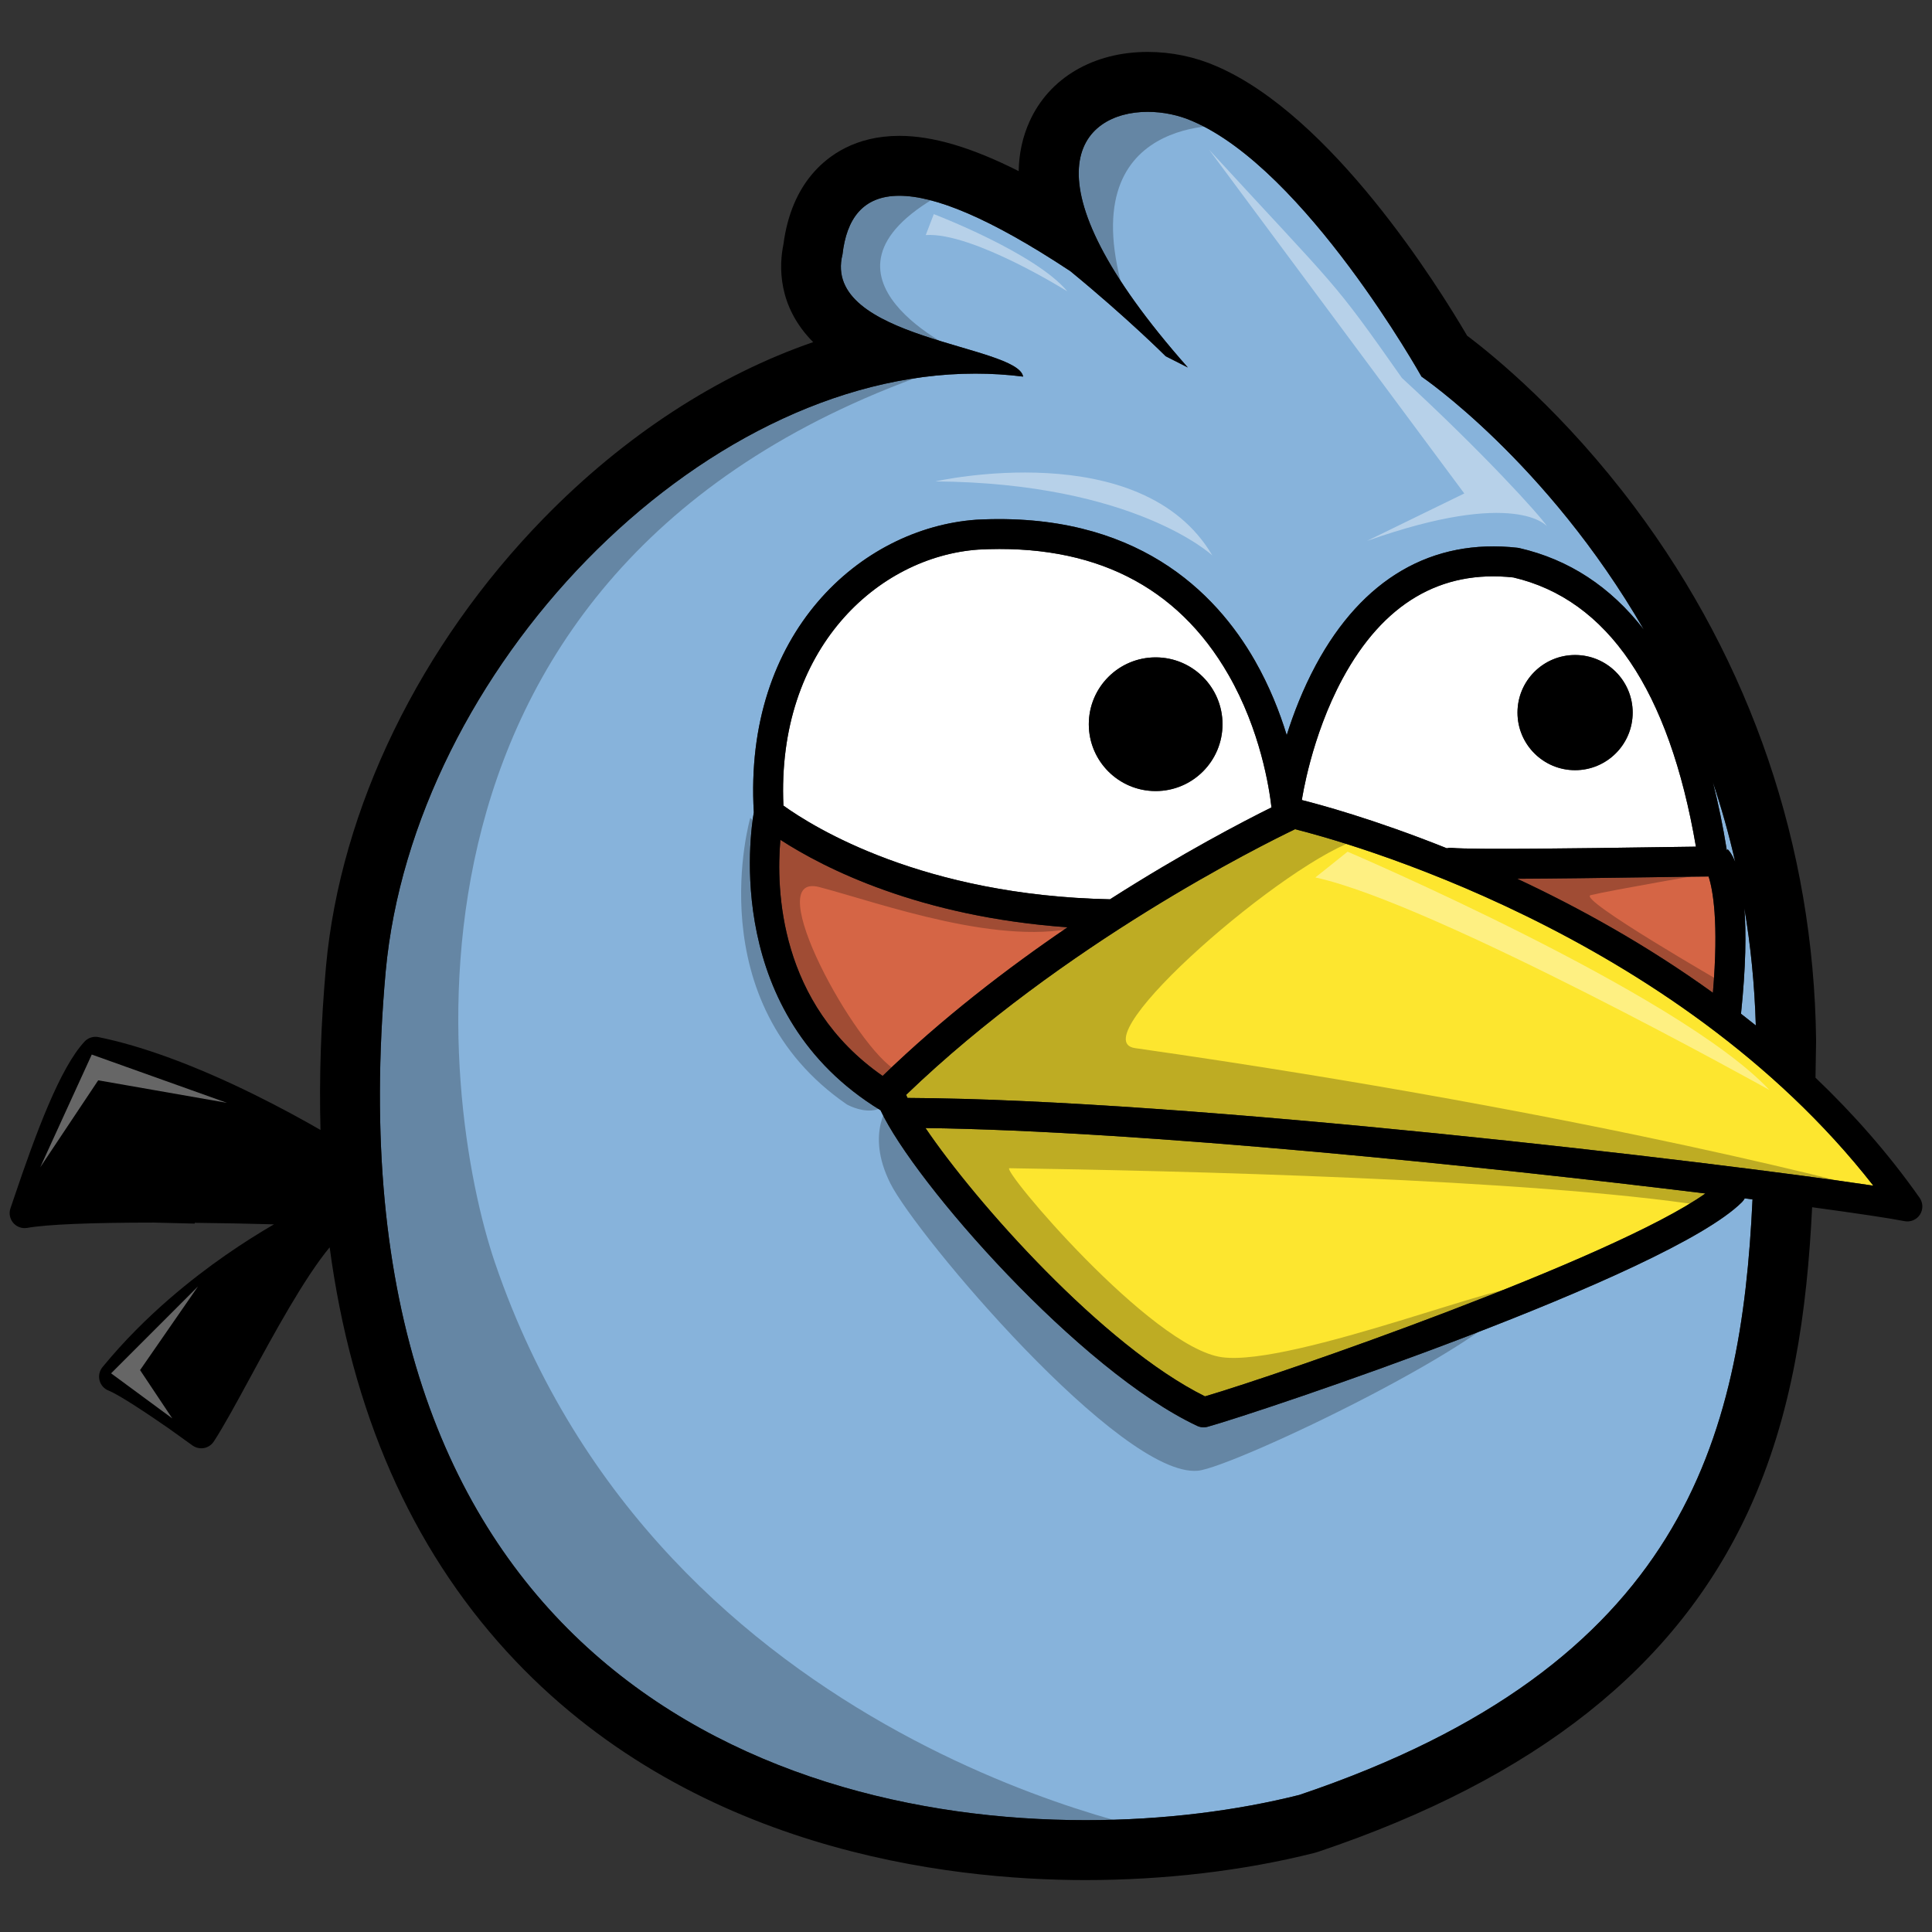 <?xml version="1.0" encoding="utf-8"?>
<!-- Generator: Adobe Illustrator 17.0.0, SVG Export Plug-In . SVG Version: 6.00 Build 0)  -->
<!DOCTYPE svg PUBLIC "-//W3C//DTD SVG 1.1//EN" "http://www.w3.org/Graphics/SVG/1.1/DTD/svg11.dtd">
<svg version="1.1" id="Layer_2" xmlns="http://www.w3.org/2000/svg" xmlns:xlink="http://www.w3.org/1999/xlink" x="0px" y="0px"
	 width="200px" height="200px" viewBox="0 0 200 200" style="enable-background:new 0 0 200 200;" xml:space="preserve">
<rect x="0" y="0" width="200" height="200" fill="#333333" stroke="none"/>
<path id="color5" style="fill:#FDE62F;" d="M95.807,116.773c22.439,0.297,58.05,3.99,80.737,6.776
	c-9.638,6.812-44.095,18.742-51.804,21.002C114.148,139.291,100.991,124.432,95.807,116.773z M93.802,113.338
	c0.042,0.1,0.089,0.207,0.143,0.32c29.288,0.135,83.851,6.664,99.98,9.082c-20.579-26.364-55.255-35.751-59.858-36.901
	C130.682,87.462,110.088,97.667,93.802,113.338z"/>
<path id="color4" style="fill:#87B3DB;" d="M181.762,106.152c-0.125-4.248-0.537-8.296-1.186-12.145
	c0.196,2.522,0.163,6.04-0.349,10.936C180.74,105.34,181.251,105.742,181.762,106.152z M112.377,188.424
	c8.137,0,15.764-1.01,22.13-2.613c39.808-13.408,45.761-36.949,46.914-61.647c-0.269-0.035-0.534-0.068-0.81-0.104
	c-0.07,0.137-0.163,0.267-0.278,0.381c-7.569,7.568-49.964,21.771-55.319,23.261c-0.137,0.039-0.275,0.057-0.416,0.057
	c-0.227,0-0.451-0.049-0.66-0.145c-12.199-5.742-29.241-25.121-32.785-32.676c-16.26-9.9-13.493-28.694-13.116-30.837
	C76.943,65.569,89.06,54.661,101.07,53.801c16.468-0.872,24.77,7.458,28.844,14.603c1.516,2.659,2.563,5.328,3.287,7.694
	c0.689-2.196,1.667-4.744,3.023-7.267c4.808-8.931,12.021-13.122,20.873-12.125c0.06,0.007,0.116,0.017,0.174,0.03
	c5.152,1.183,9.455,4.008,12.895,8.437c-10.064-17.412-23.012-26.187-23.012-26.187s-11.996-21.434-23.711-26.447
	c-1.395-0.616-3.03-0.962-4.631-0.962c-7.019-0.001-13.361,6.663,4.153,26.465l-2.292-1.163c0,0-3.972-3.972-9.882-8.816
	c-8.405-5.556-14.04-7.798-17.696-7.798c-3.803,0-5.466,2.426-5.881,6.073c-2.198,8.798,18.146,9.349,18.698,12.648
	c-1.642-0.209-3.292-0.31-4.942-0.31c-28.768-0.002-58.187,30.818-61.047,61.898C33.693,169.992,77.634,188.424,112.377,188.424z
	 M178.857,87.923c0.184,0.187,0.475,0.569,0.77,1.295c-0.65-2.865-1.428-5.611-2.307-8.232c0.561,2.199,1.041,4.544,1.441,7.03
	L178.857,87.923z"/>
<path id="color3" style="fill:#FFFFFF;" d="M131.623,83.583c-0.229-2.014-1.15-7.986-4.454-13.734
	c-5.304-9.229-14.019-13.593-25.905-12.955c-10.39,0.745-20.89,10.271-20.164,26.5c3.153,2.27,14.453,9.298,33.808,9.699
	C122.45,88.273,128.769,84.996,131.623,83.583z M112.713,74.971c0-3.823,3.098-6.92,6.92-6.92c3.823,0,6.922,3.098,6.922,6.92
	c0,3.822-3.099,6.92-6.922,6.92C115.81,81.891,112.713,78.794,112.713,74.971z M156.664,59.778
	c-7.527-0.818-13.475,2.699-17.673,10.456c-3.271,6.046-4.209,12.493-4.218,12.557c-0.002,0.01-0.006,0.019-0.008,0.029
	c1.709,0.427,7.414,1.951,15.006,4.991c0.16-0.037,0.326-0.056,0.498-0.04c2.233,0.209,13.811,0.04,20.726-0.062
	c1.802-0.026,3.373-0.049,4.567-0.063C172.783,71.438,166.43,62.065,156.664,59.778z M169.014,73.768
	c0,3.293-2.668,5.961-5.962,5.961c-3.294,0-5.961-2.667-5.961-5.961c0-3.294,2.667-5.961,5.961-5.961
	C166.346,67.807,169.014,70.473,169.014,73.768z"/>
<path id="color2" style="fill:#D56545;" d="M80.785,86.937c4.561,2.958,14.379,7.958,29.726,9.057
	c-6.256,4.258-13.005,9.439-19.142,15.386C80.616,103.904,80.34,92.02,80.785,86.937z M157.06,90.968
	c6.349,2.966,13.39,6.845,20.258,11.802c0.629-7.385-0.02-10.726-0.445-12.037c-1.193,0.007-3.277,0.038-5.831,0.075
	C165.861,90.885,160.911,90.952,157.06,90.968z"/>
<path id="color1" d="M163.052,67.807c3.292,0,5.962,2.668,5.962,5.961c0,3.292-2.67,5.961-5.962,5.961
	c-3.292,0-5.961-2.669-5.961-5.961C157.091,70.476,159.76,67.807,163.052,67.807z M119.633,68.051c3.822,0,6.92,3.099,6.92,6.92
	c0,3.822-3.098,6.92-6.92,6.92c-3.822,0-6.92-3.098-6.92-6.92C112.713,71.149,115.81,68.051,119.633,68.051z"/>
<path id="outline" d="M198.719,123.999c-3.236-4.599-6.895-8.729-10.779-12.436c0.019-1.244,0.037-2.485,0.06-3.727
	c0.001-0.063,0.002-0.127,0.001-0.189c-0.241-19.982-6.729-39.044-18.766-55.124c-7.26-9.702-14.519-15.634-17.36-17.774
	c-3.019-5.153-14-22.758-25.956-27.898c-2.2-0.965-4.654-1.476-7.102-1.476c-0.002,0-0.002,0-0.002,0
	c-5.631,0-10.205,2.691-12.236,7.198c-0.719,1.596-1.096,3.307-1.125,5.141c-4.893-2.471-8.92-3.65-12.354-3.65
	c-4.56,0-7.328,2.041-8.848,3.753c-1.688,1.901-2.747,4.41-3.149,7.461c-0.452,2.188-0.644,6.395,3.075,10.139
	c-9.856,3.399-19.511,9.644-27.88,18.221C43.469,66.784,35.252,83.684,33.75,100.005c-0.53,5.907-0.718,11.561-0.572,16.968
	c-3.723-2.144-9.545-5.232-15.584-7.449v0.01l-0.001-0.01c-2.473-0.908-4.983-1.674-7.401-2.162
	c-0.53-0.107-1.076,0.068-1.443,0.465c-2.534,2.73-5.003,9.381-7.294,16.16c-0.142,0.418-0.266,0.787-0.371,1.092
	c-0.179,0.52-0.069,1.096,0.288,1.514c0.297,0.346,0.729,0.541,1.178,0.541c0.09,0,0.182-0.008,0.272-0.023
	c2.013-0.358,6.545-0.549,13.108-0.549c0.551,0,3.679,0.104,4.236,0.105l-0.012-0.081c2.866,0.03,5.694,0.088,8.209,0.157
	c-2.929,1.701-6.827,4.248-10.769,7.658v0.015l-0.001-0.015c-2.381,2.06-4.778,4.434-6.987,7.127
	c-0.314,0.383-0.426,0.893-0.302,1.371c0.124,0.478,0.47,0.871,0.931,1.053c1.113,0.439,4.144,2.467,6.359,4.004v0.005
	c0.609,0.433,1.142,0.815,1.524,1.093c0.363,0.264,0.648,0.469,0.826,0.594c0.262,0.184,0.573,0.278,0.889,0.278
	c0.098,0,0.197-0.008,0.294-0.026c0.412-0.08,0.774-0.324,1.004-0.674c1.023-1.57,2.294-3.91,3.765-6.621
	c2.443-4.5,5.572-10.263,8.229-13.484c2.269,16.967,8.398,30.979,18.339,41.854c18.815,20.578,45.613,23.65,59.913,23.65
	c8.191,0,16.367-0.969,23.644-2.801c0.156-0.039,0.312-0.084,0.465-0.137c22.496-7.576,37.051-19.107,44.498-35.252
	c4.629-10.035,6.076-20.744,6.606-31.463c4.745,0.645,8.12,1.153,9.556,1.44c0.625,0.125,1.258-0.144,1.603-0.672
	C199.096,125.206,199.083,124.518,198.719,123.999z M180.575,94.009c0.647,3.848,1.061,7.896,1.186,12.144
	c-0.511-0.409-1.021-0.813-1.533-1.209C180.738,100.049,180.771,96.531,180.575,94.009z M179.627,89.218
	c-0.295-0.726-0.586-1.108-0.77-1.295l-0.096,0.093c-0.4-2.486-0.881-4.831-1.441-7.03
	C178.199,83.607,178.977,86.353,179.627,89.218z M177.318,102.77c-6.869-4.957-13.91-8.834-20.258-11.801
	c3.851-0.016,8.801-0.083,13.98-0.159c2.553-0.038,4.638-0.068,5.831-0.075C177.299,92.045,177.945,95.386,177.318,102.77z
	 M170.995,87.709c-6.915,0.102-18.492,0.271-20.726,0.062c-0.172-0.016-0.338,0.003-0.498,0.04
	c-7.592-3.04-13.297-4.564-15.006-4.991c0.002-0.01,0.006-0.019,0.008-0.029c0.009-0.064,0.945-6.511,4.218-12.557
	c4.198-7.757,10.145-11.274,17.673-10.456c9.766,2.288,16.119,11.66,18.898,27.868C174.368,87.66,172.797,87.683,170.995,87.709z
	 M134.506,185.809c-6.365,1.604-13.992,2.613-22.13,2.613c-34.742,0.002-78.683-18.43-72.452-87.848
	c2.86-31.08,32.279-61.9,61.047-61.898c1.65,0,3.301,0.101,4.942,0.31c-0.552-3.299-20.896-3.851-18.698-12.648
	c0.415-3.647,2.078-6.073,5.881-6.073c3.656,0,9.291,2.243,17.696,7.798c5.91,4.844,9.882,8.816,9.882,8.816l2.292,1.163
	c-17.516-19.803-11.172-26.466-4.153-26.465c1.601,0,3.236,0.347,4.631,0.962c11.715,5.014,23.711,26.447,23.711,26.447
	s12.945,8.775,23.012,26.187c-3.438-4.429-7.741-7.254-12.895-8.437c-0.058-0.013-0.114-0.023-0.174-0.03
	c-8.852-0.997-16.065,3.193-20.873,12.125c-1.356,2.523-2.334,5.071-3.023,7.267c-0.725-2.366-1.771-5.036-3.287-7.694
	c-4.074-7.145-12.376-15.475-28.844-14.603c-12.011,0.86-24.127,11.768-23.034,30.295c-0.376,2.144-3.144,20.937,13.116,30.837
	c3.544,7.555,20.586,26.934,32.786,32.676c0.209,0.098,0.434,0.146,0.66,0.146c0.139,0,0.278-0.019,0.414-0.057
	c5.357-1.488,47.752-15.691,55.32-23.261c0.115-0.114,0.208-0.244,0.279-0.381c0.273,0.035,0.539,0.068,0.809,0.104
	C180.266,148.859,174.312,172.4,134.506,185.809z M81.1,83.396c-0.726-16.23,9.774-25.756,20.164-26.501
	c11.887-0.638,20.602,3.726,25.905,12.955c3.304,5.748,4.226,11.72,4.454,13.734c-2.854,1.413-9.173,4.69-16.715,9.511
	C95.553,92.694,84.253,85.666,81.1,83.396z M110.512,95.993c-6.256,4.258-13.005,9.44-19.142,15.386
	c-10.754-7.475-11.03-19.359-10.585-24.442C85.346,89.894,95.164,94.895,110.512,95.993z M95.807,116.773
	c22.439,0.297,58.05,3.99,80.737,6.777c-9.638,6.811-44.095,18.742-51.804,21.002C114.148,139.291,100.991,124.432,95.807,116.773z
	 M93.945,113.658c-0.053-0.113-0.101-0.221-0.143-0.32c16.286-15.67,36.88-25.876,40.265-27.499
	c4.604,1.15,39.279,10.537,59.858,36.901C177.795,120.322,123.232,113.793,93.945,113.658z"/>
<path id="shadow" style="opacity:0.25;" d="M116.5,30.834c0,0-10.5-13-3.5-19C119.18,6.537,127.5,13,127.5,13
	S110.5,11.5,116.5,30.834z M97.333,20.167c-7.5-4-23.167,11.833,2.167,16.333C99.5,36.5,82.166,28.667,97.333,20.167z M97.5,38.167
	c0,0-33,1.667-51.667,38.667S45.5,153.167,45.5,153.167S59.5,193.5,122,190c0,0-53.5-8.75-70.75-59.25
	C45.491,113.89,38,58.25,97.5,38.167z M140.834,86.834l-6.768-0.995c0,0-31.566,11.662-41.899,28.328c0,0-2.667,3,0,8.333
	c2.666,5.333,23.859,30.475,31.833,29.75c3.666-0.333,32.5-14.084,33.5-18.75c0.369-1.721-23.667,8-31,7
	c-7.333-1-22.981-19.582-22-19.567c16.898,0.254,54.155,1.116,72,3.9l3.334-2l15.333,0.667c0,0-28.667-8-77.667-15
	C111.736,107.677,133.501,88.834,140.834,86.834z M177.335,90.334l-22.5-0.167l22.334,13.667l1.333-2c0,0-15.298-8.801-13.834-9.167
	C166.668,92.167,177.335,90.334,177.335,90.334z M112.167,95.834c0,0-26.166-4.167-34.499-11.167c0,0-5.5,18.999,10,29.666
	c0,0,5,2.834,5.165-3.5c-4.165-2.166-14.332-20.666-7.999-18.999C91.168,93.501,103.834,98.167,112.167,95.834z"/>
<path id="highlight" style="opacity:0.4;fill:#FFFFFF;" d="M4.167,120.833L9.5,109.167l14,5l-13.333-2.334L4.167,120.833z
	 M20.5,133.167l-9,9l6.333,4.666l-3.333-5L20.5,133.167z M183.167,112.834c-9.333-10-43.667-24.667-43.667-24.667l-3.333,2.667
	C148.5,93.5,183.167,112.834,183.167,112.834z M125.5,57.5c-7.333-12.5-28.667-7.666-28.667-7.666C117.5,50,125.5,57.5,125.5,57.5z
	 M151.583,51.083L141.5,56c15.5-5.5,18.667-1.5,18.667-1.5c-0.817-1.226-6.667-7.666-15.042-15.375
	c-7.375-10.5-6.392-8.861-19.958-23.625L151.583,51.083z M95.833,24.334C100.667,24,110.5,30.167,110.5,30.167
	c-3.334-4-13.833-8-13.833-8L95.833,24.334z"/>
</svg>
